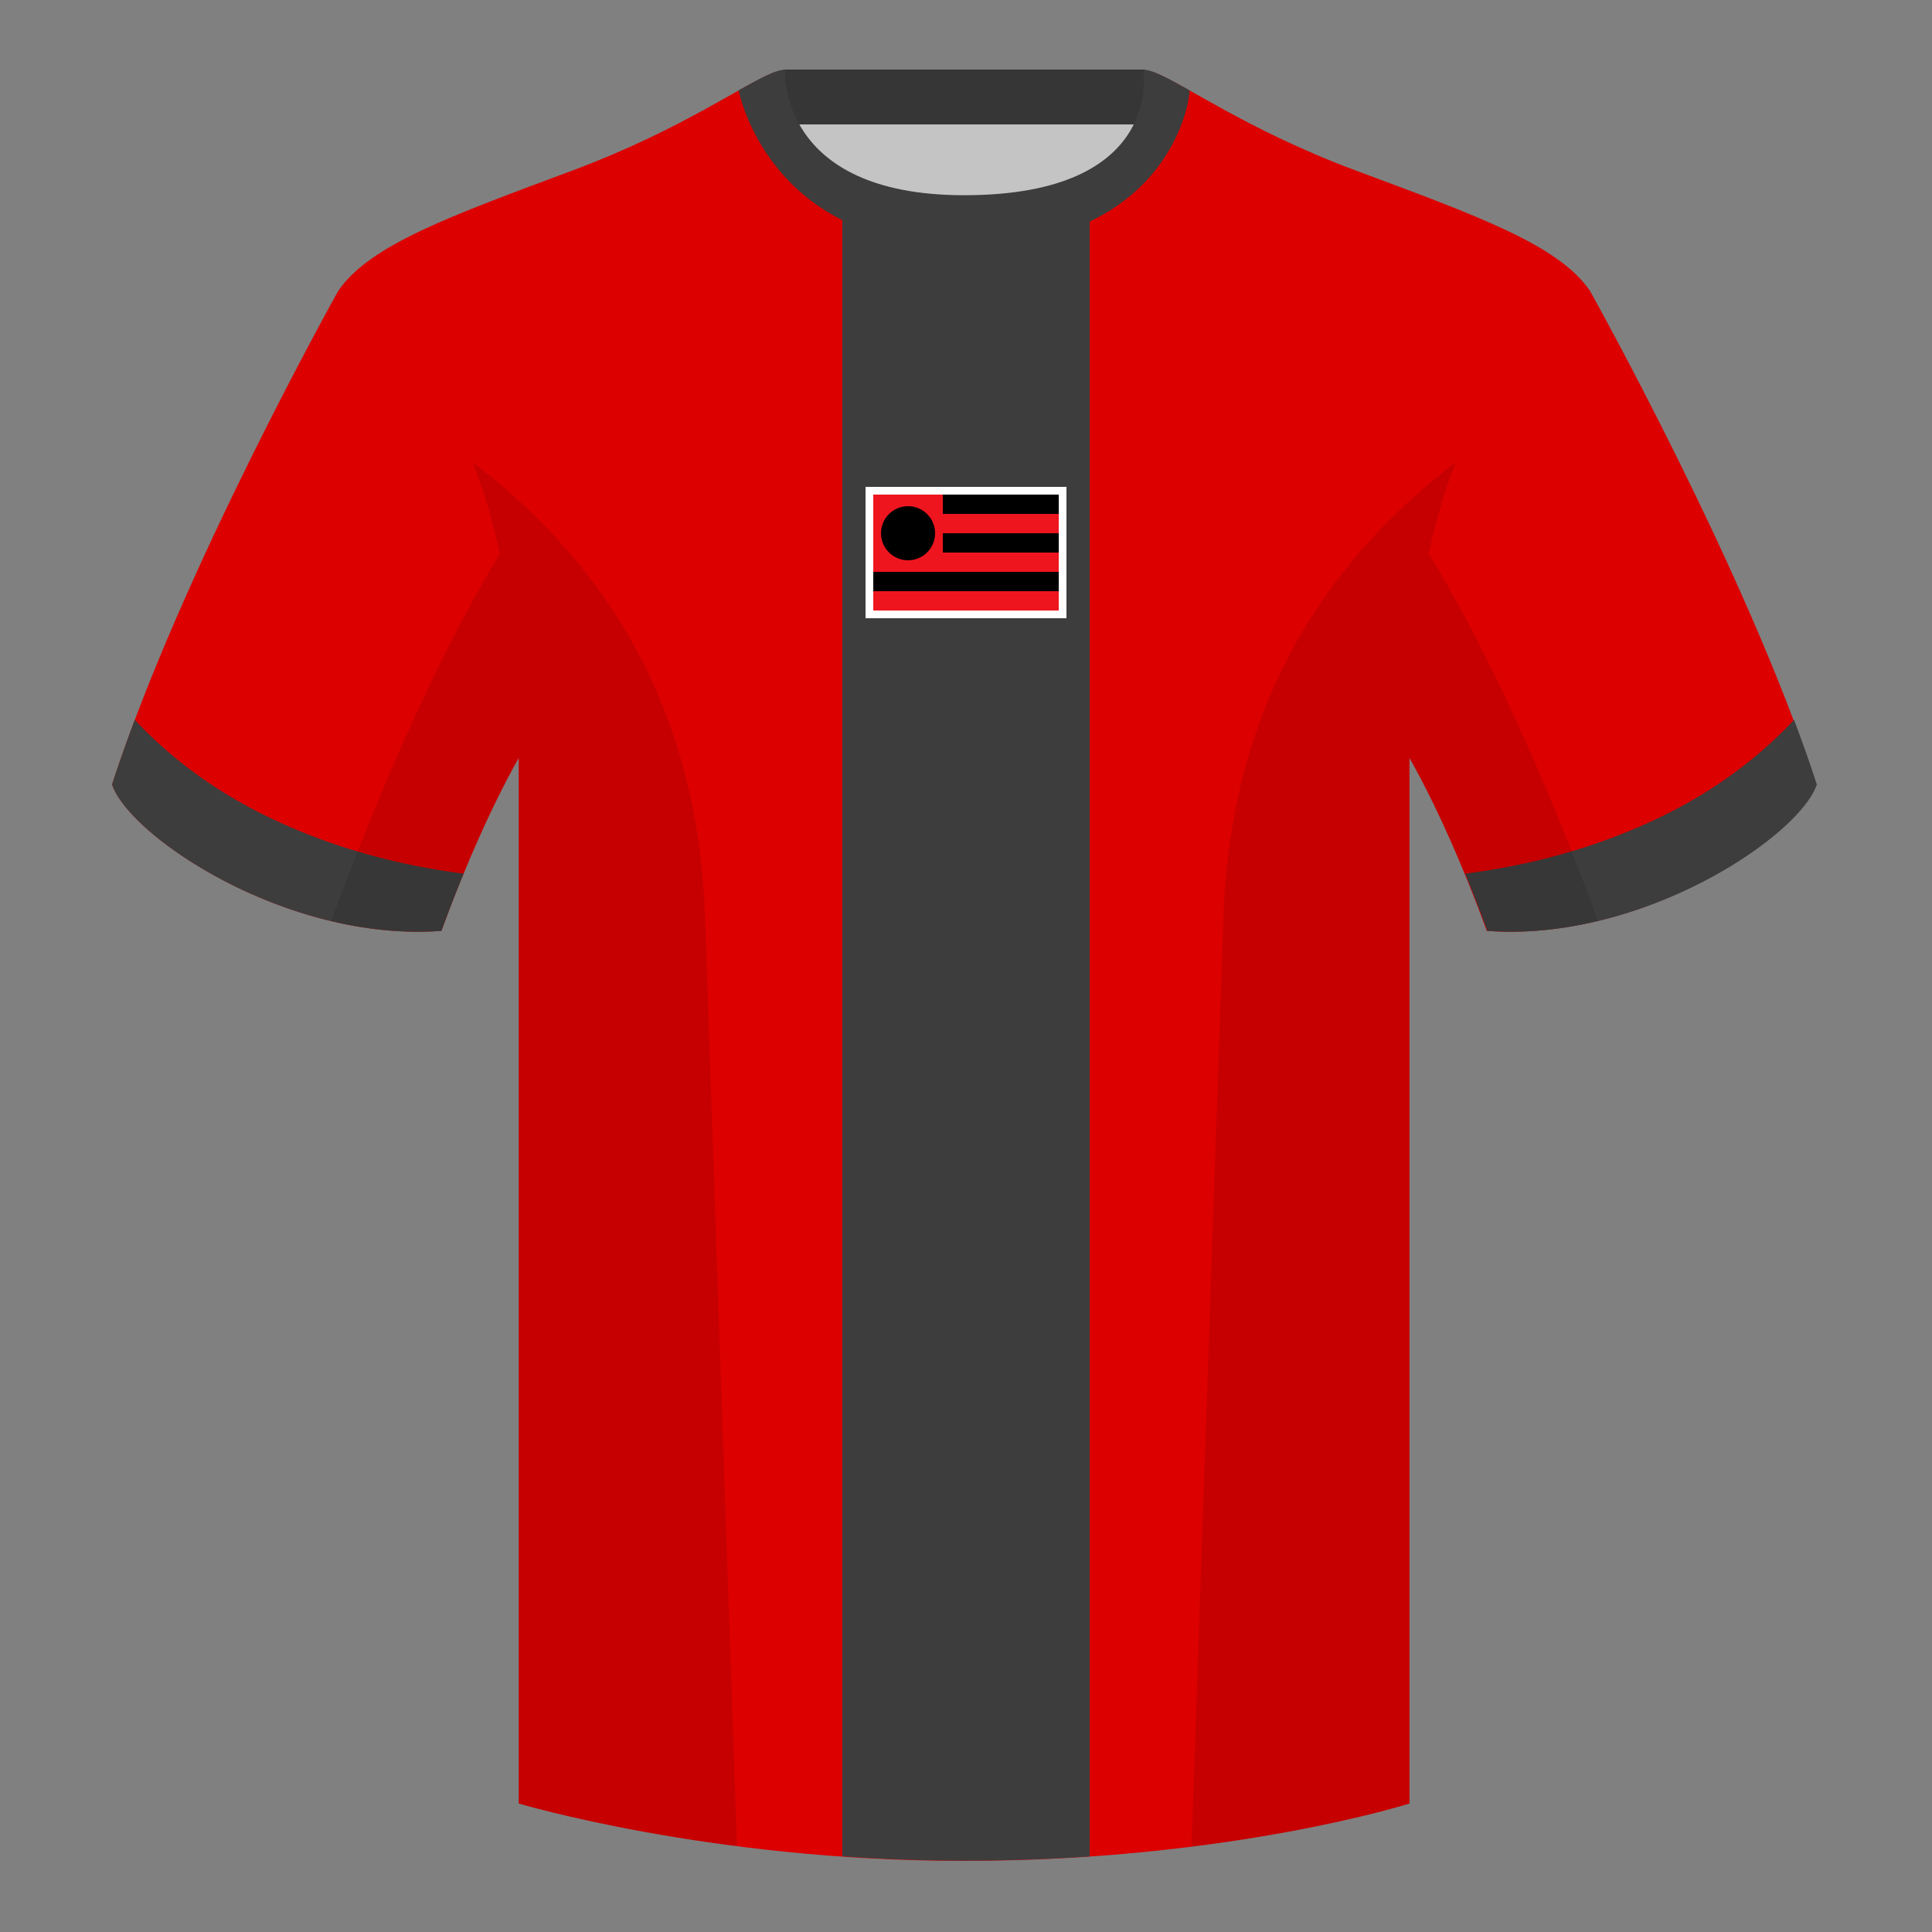<?xml version="1.0" encoding="UTF-8"?><svg height="500" viewBox="0 0 500 500" width="500" xmlns="http://www.w3.org/2000/svg"><rect x="0" y="0" width="500" height="500" fill="#808080" stroke="none"/><g fill="none" fill-rule="evenodd"><path d="M0 0h500v500H0z"/><path d="M203.006 109.193h93.643V21.898h-93.643z" fill="#c4c4c4"/><path d="M202.867 32.198h93.458v-14.2h-93.458z" fill="#363636"/><path d="M87.55 75.26s-40.762 72.8-58.547 127.77c4.445 13.375 45.208 40.86 85.232 37.885 13.34-36.4 24.46-52 24.46-52S141.658 93.83 87.55 75.26M411.476 75.26s40.762 72.8 58.547 127.77c-4.445 13.375-45.208 40.86-85.232 37.885-13.34-36.4-24.46-52-24.46-52S357.368 93.83 411.476 75.26" fill="#dc0000"/><path d="M249.514 57.706c-50.082 0-47.798-39.47-48.742-39.14-7.516 2.618-24.133 14.936-52.439 25.495-31.873 11.885-52.626 19.315-60.782 31.2 11.114 8.915 46.694 28.97 46.694 120.345v271.14S183.903 481.6 249.13 481.6c68.929 0 115.648-14.855 115.648-14.855v-271.14c0-91.375 35.58-111.43 46.7-120.345-8.157-11.885-28.91-19.315-60.783-31.2-28.36-10.577-44.982-22.92-52.478-25.511-.927-.318 4.177 39.156-48.703 39.156z" fill="#dc0000"/><g fill="#3d3d3d"><path d="M217.998 53.199c7.085 4.762 17.282 8.14 32.002 8.14 14.678 0 24.89-3.013 32.003-7.36v426.465a485.072 485.072 0 0 1-32.387 1.082c-11.04 0-21.634-.421-31.617-1.122zM72.297 212.789c14.658 6.687 30.553 11.123 47.686 13.31a406.388 406.388 0 0 0-5.75 14.815c-40.025 2.975-80.788-24.51-85.233-37.885 1.757-5.432 3.739-11.038 5.884-16.73 10.268 10.965 22.74 19.795 37.413 26.49zM426.889 212.789c14.674-6.695 27.145-15.525 37.414-26.49 2.145 5.692 4.126 11.298 5.884 16.73-4.445 13.375-45.208 40.86-85.233 37.885a406.388 406.388 0 0 0-5.75-14.816c17.132-2.186 33.027-6.622 47.685-13.31z"/><path d="M249.576 63.752c51.479 0 58.279-35.895 58.279-40.38-5.772-3.24-9.728-5.345-12.008-5.345 0 0 5.881 32.495-46.335 32.495-48.52 0-46.336-32.495-46.336-32.495-2.28 0-6.235 2.105-12.002 5.345 0 0 7.368 40.38 58.402 40.38"/></g><path d="M224 126h52v34h-52z" fill="#fff"/><path d="M226 128h48v30h-48z" fill="#ee151f"/><g fill="#000"><circle cx="235" cy="138" r="7"/><path d="M244 128h30v5h-30zM244 138h30v5h-30zM226 148h48v5h-48z"/><path d="M413.584 238.323c-9.287 2.238-19.064 3.316-28.798 2.592-8.197-22.369-15.557-36.883-20.012-44.748v270.577s-21.102 6.71-55.867 11.11l-.544-.059c1.881-54.795 5.722-166.47 8.277-240.705 2.055-59.755 31.084-95.29 60.099-117.44-2.676 6.78-5.072 14.606-7 23.667 7.354 11.852 24.436 42.069 43.831 94.964l.014.042zM190.717 477.795c-34.248-4.401-56.477-11.05-56.477-11.05V196.171c-4.456 7.867-11.813 22.38-20.01 44.743-9.632.716-19.308-.332-28.51-2.523.005-.033.012-.065.02-.097 19.377-52.848 36.305-83.066 43.61-94.944-1.93-9.075-4.328-16.912-7.007-23.701 29.015 22.15 58.044 57.685 60.1 117.44 2.554 74.235 6.395 185.91 8.276 240.705z" fill-opacity=".1"/></g></g></svg>